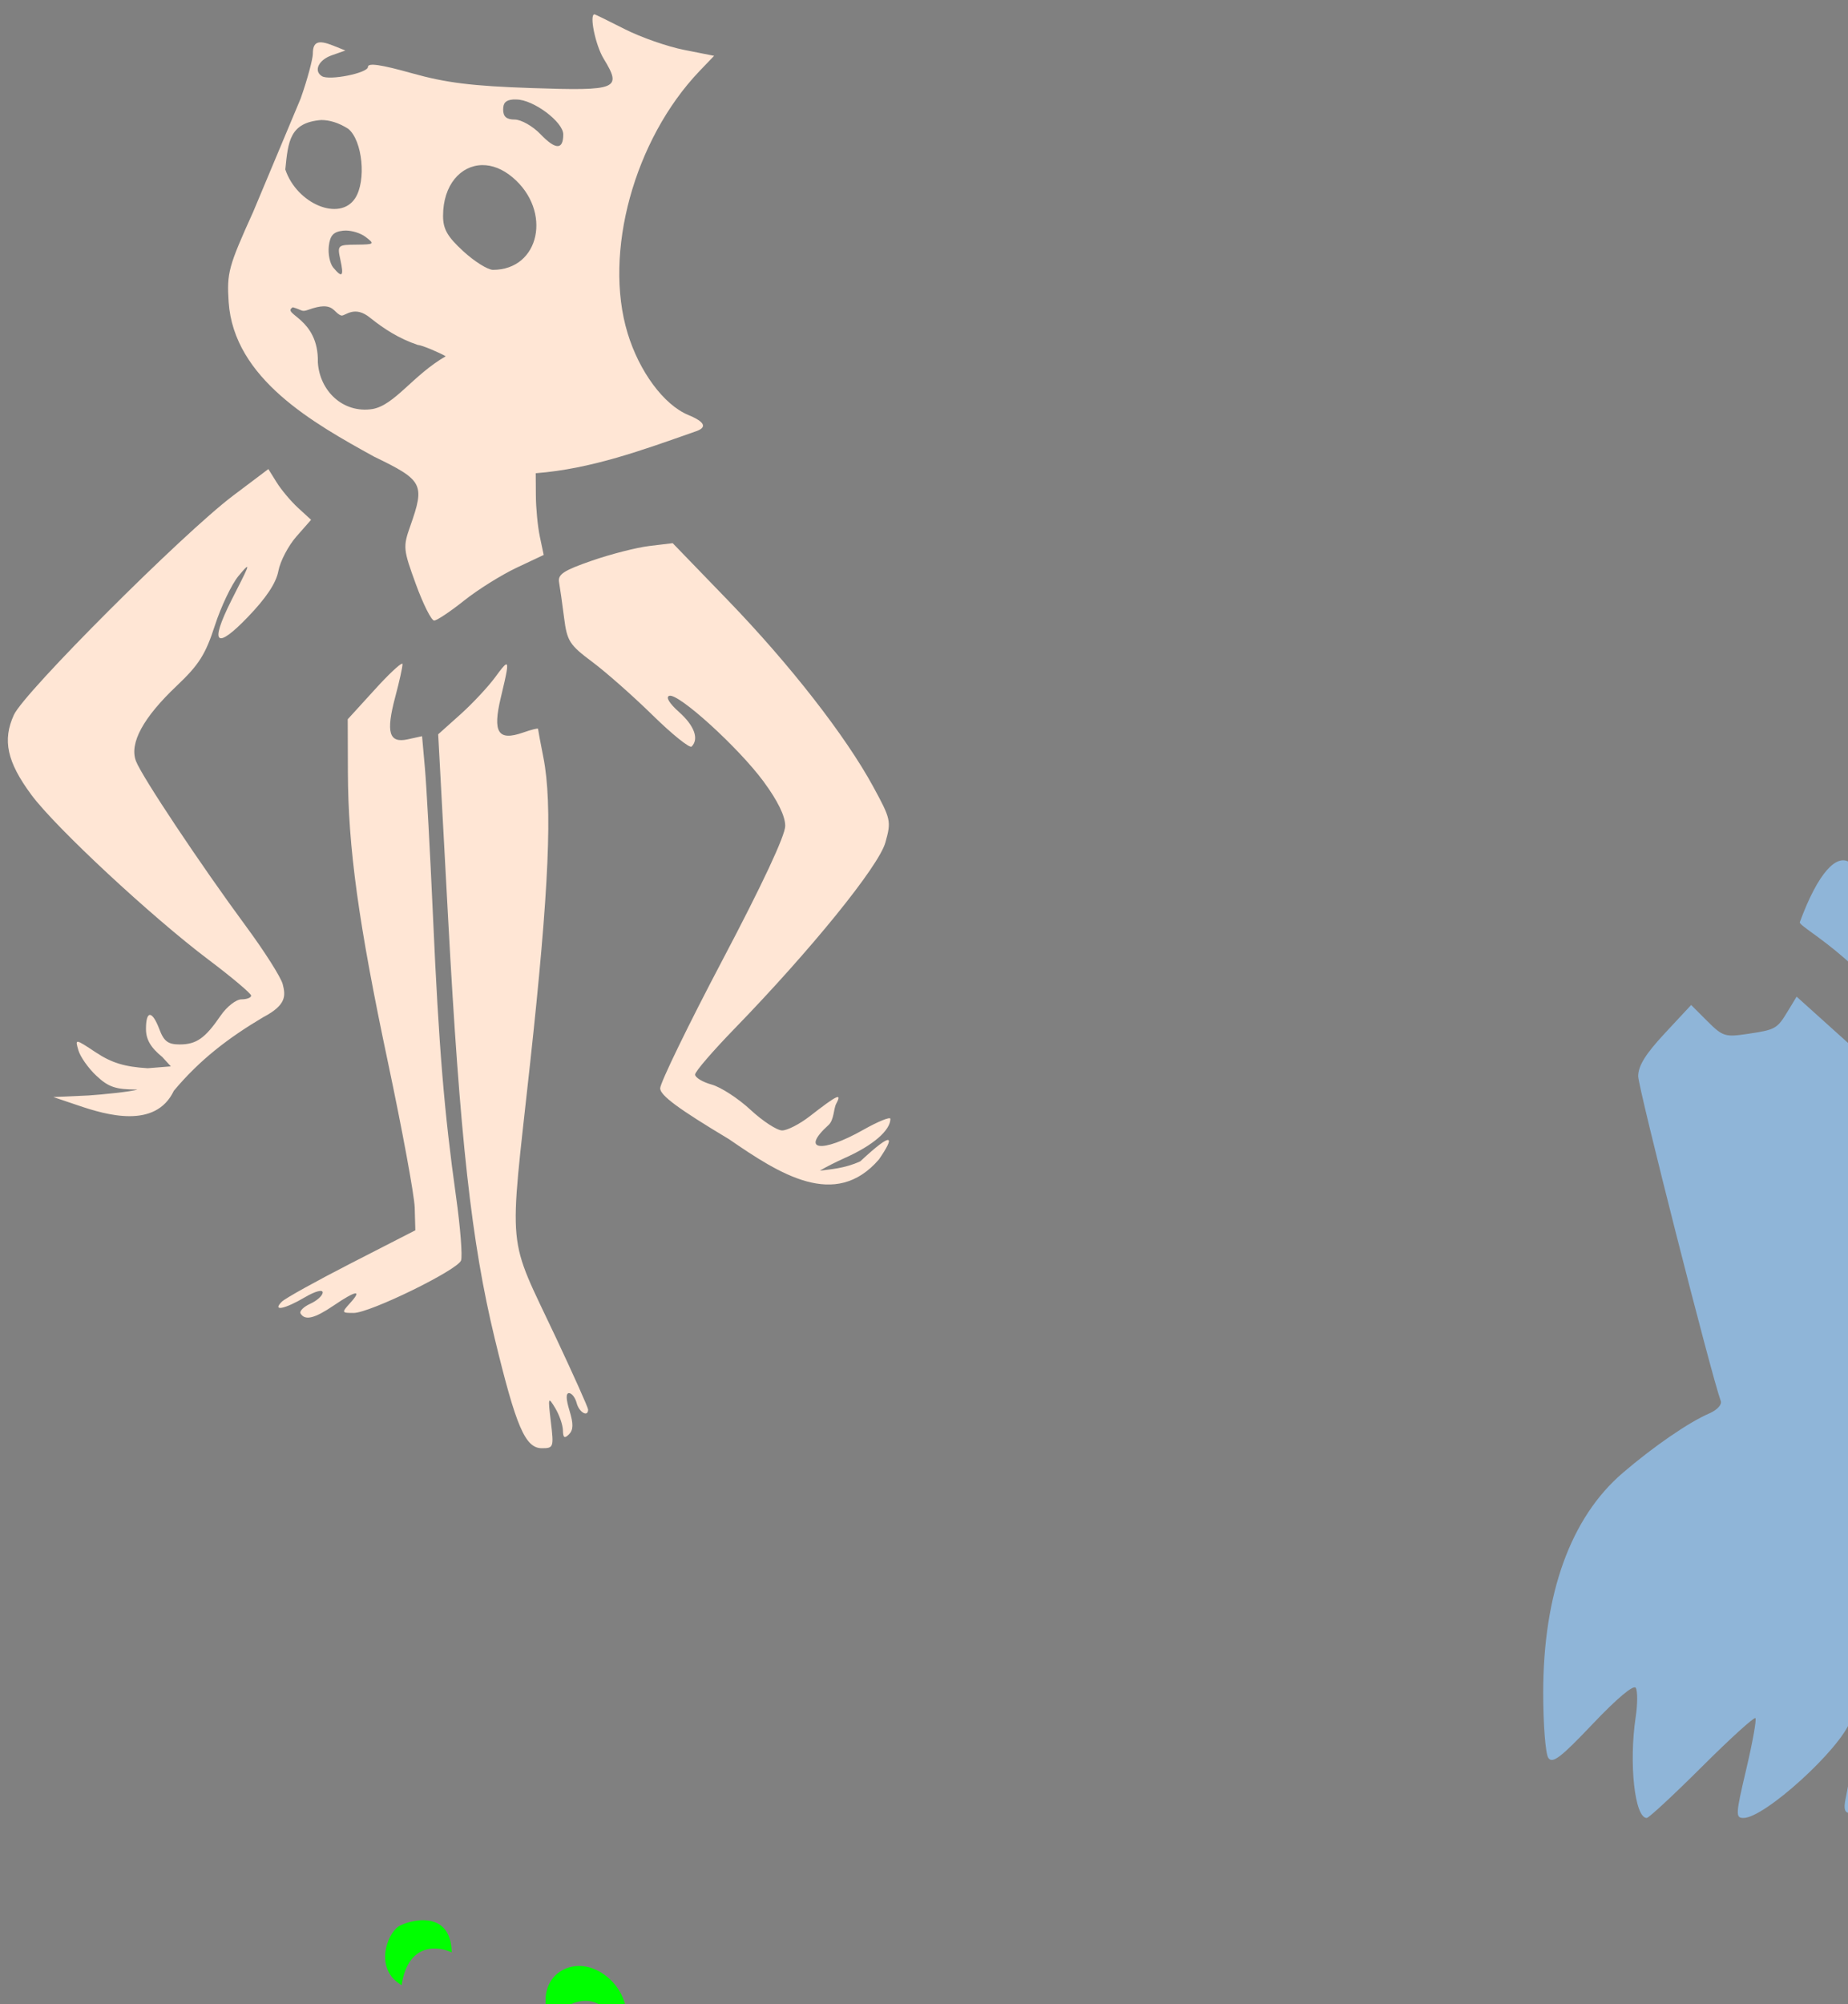 <?xml version="1.0" encoding="UTF-8" standalone="no"?>
<!-- Created with Inkscape (http://www.inkscape.org/) -->
<svg
   xmlns:dc="http://purl.org/dc/elements/1.1/"
   xmlns:cc="http://creativecommons.org/ns#"
   xmlns:rdf="http://www.w3.org/1999/02/22-rdf-syntax-ns#"
   xmlns:svg="http://www.w3.org/2000/svg"
   xmlns="http://www.w3.org/2000/svg"
   xmlns:sodipodi="http://sodipodi.sourceforge.net/DTD/sodipodi-0.dtd"
   xmlns:inkscape="http://www.inkscape.org/namespaces/inkscape"
   id="svg2440"
   sodipodi:version="0.32"
   inkscape:version="0.46"
   width="369"
   height="400"
   version="1.0"
   sodipodi:docname="Betty.svg"
   inkscape:output_extension="org.inkscape.output.svg.inkscape">
  <rect width="100%" height="100%" fill="#808080" stroke="none"/>
  <defs
     id="defs2443">
    <inkscape:perspective
       sodipodi:type="inkscape:persp3d"
       inkscape:vp_x="0 : 526.18109 : 1"
       inkscape:vp_y="0 : 1000 : 0"
       inkscape:vp_z="744.09448 : 526.18109 : 1"
       inkscape:persp3d-origin="372.04724 : 350.78739 : 1"
       id="perspective2447" />
    <inkscape:perspective
       id="perspective3314"
       inkscape:persp3d-origin="372.04724 : 350.78739 : 1"
       inkscape:vp_z="744.09448 : 526.18109 : 1"
       inkscape:vp_y="0 : 1000 : 0"
       inkscape:vp_x="0 : 526.18109 : 1"
       sodipodi:type="inkscape:persp3d" />
    <inkscape:perspective
       id="perspective3487"
       inkscape:persp3d-origin="372.04724 : 350.78739 : 1"
       inkscape:vp_z="744.09448 : 526.18109 : 1"
       inkscape:vp_y="0 : 1000 : 0"
       inkscape:vp_x="0 : 526.18109 : 1"
       sodipodi:type="inkscape:persp3d" />
    <inkscape:perspective
       id="perspective3969"
       inkscape:persp3d-origin="372.04724 : 350.78739 : 1"
       inkscape:vp_z="744.09448 : 526.18109 : 1"
       inkscape:vp_y="0 : 1000 : 0"
       inkscape:vp_x="0 : 526.18109 : 1"
       sodipodi:type="inkscape:persp3d" />
    <inkscape:perspective
       id="perspective3990"
       inkscape:persp3d-origin="372.04724 : 350.78739 : 1"
       inkscape:vp_z="744.09448 : 526.18109 : 1"
       inkscape:vp_y="0 : 1000 : 0"
       inkscape:vp_x="0 : 526.18109 : 1"
       sodipodi:type="inkscape:persp3d" />
    <inkscape:perspective
       id="perspective4007"
       inkscape:persp3d-origin="372.04724 : 350.78739 : 1"
       inkscape:vp_z="744.09448 : 526.18109 : 1"
       inkscape:vp_y="0 : 1000 : 0"
       inkscape:vp_x="0 : 526.18109 : 1"
       sodipodi:type="inkscape:persp3d" />
    <inkscape:perspective
       id="perspective4022"
       inkscape:persp3d-origin="372.04724 : 350.78739 : 1"
       inkscape:vp_z="744.09448 : 526.18109 : 1"
       inkscape:vp_y="0 : 1000 : 0"
       inkscape:vp_x="0 : 526.18109 : 1"
       sodipodi:type="inkscape:persp3d" />
    <inkscape:perspective
       id="perspective4383"
       inkscape:persp3d-origin="372.04724 : 350.78739 : 1"
       inkscape:vp_z="744.09448 : 526.18109 : 1"
       inkscape:vp_y="0 : 1000 : 0"
       inkscape:vp_x="0 : 526.18109 : 1"
       sodipodi:type="inkscape:persp3d" />
    <inkscape:perspective
       id="perspective4592"
       inkscape:persp3d-origin="372.04724 : 350.78739 : 1"
       inkscape:vp_z="744.09448 : 526.18109 : 1"
       inkscape:vp_y="0 : 1000 : 0"
       inkscape:vp_x="0 : 526.18109 : 1"
       sodipodi:type="inkscape:persp3d" />
    <inkscape:perspective
       id="perspective4798"
       inkscape:persp3d-origin="372.04724 : 350.78739 : 1"
       inkscape:vp_z="744.09448 : 526.18109 : 1"
       inkscape:vp_y="0 : 1000 : 0"
       inkscape:vp_x="0 : 526.18109 : 1"
       sodipodi:type="inkscape:persp3d" />
    <inkscape:perspective
       id="perspective4981"
       inkscape:persp3d-origin="372.04724 : 350.78739 : 1"
       inkscape:vp_z="744.09448 : 526.18109 : 1"
       inkscape:vp_y="0 : 1000 : 0"
       inkscape:vp_x="0 : 526.18109 : 1"
       sodipodi:type="inkscape:persp3d" />
    <inkscape:perspective
       id="perspective4994"
       inkscape:persp3d-origin="372.04724 : 350.78739 : 1"
       inkscape:vp_z="744.09448 : 526.18109 : 1"
       inkscape:vp_y="0 : 1000 : 0"
       inkscape:vp_x="0 : 526.18109 : 1"
       sodipodi:type="inkscape:persp3d" />
    <inkscape:perspective
       id="perspective5007"
       inkscape:persp3d-origin="372.04724 : 350.78739 : 1"
       inkscape:vp_z="744.09448 : 526.18109 : 1"
       inkscape:vp_y="0 : 1000 : 0"
       inkscape:vp_x="0 : 526.18109 : 1"
       sodipodi:type="inkscape:persp3d" />
    <inkscape:perspective
       id="perspective5020"
       inkscape:persp3d-origin="372.04724 : 350.78739 : 1"
       inkscape:vp_z="744.09448 : 526.18109 : 1"
       inkscape:vp_y="0 : 1000 : 0"
       inkscape:vp_x="0 : 526.18109 : 1"
       sodipodi:type="inkscape:persp3d" />
    <inkscape:perspective
       id="perspective6095"
       inkscape:persp3d-origin="372.04724 : 350.78739 : 1"
       inkscape:vp_z="744.09448 : 526.18109 : 1"
       inkscape:vp_y="0 : 1000 : 0"
       inkscape:vp_x="0 : 526.18109 : 1"
       sodipodi:type="inkscape:persp3d" />
    <inkscape:perspective
       id="perspective6110"
       inkscape:persp3d-origin="372.04724 : 350.78739 : 1"
       inkscape:vp_z="744.09448 : 526.18109 : 1"
       inkscape:vp_y="0 : 1000 : 0"
       inkscape:vp_x="0 : 526.18109 : 1"
       sodipodi:type="inkscape:persp3d" />
    <inkscape:perspective
       id="perspective6304"
       inkscape:persp3d-origin="372.04724 : 350.78739 : 1"
       inkscape:vp_z="744.09448 : 526.18109 : 1"
       inkscape:vp_y="0 : 1000 : 0"
       inkscape:vp_x="0 : 526.18109 : 1"
       sodipodi:type="inkscape:persp3d" />
    <inkscape:perspective
       id="perspective6317"
       inkscape:persp3d-origin="372.04724 : 350.78739 : 1"
       inkscape:vp_z="744.09448 : 526.18109 : 1"
       inkscape:vp_y="0 : 1000 : 0"
       inkscape:vp_x="0 : 526.18109 : 1"
       sodipodi:type="inkscape:persp3d" />
  </defs>
  <sodipodi:namedview
     inkscape:window-height="1002"
     inkscape:window-width="1280"
     inkscape:pageshadow="2"
     inkscape:pageopacity="0.0"
     guidetolerance="10.0"
     gridtolerance="10.0"
     objecttolerance="10.0"
     borderopacity="1.0"
     bordercolor="#666666"
     pagecolor="#ffffff"
     id="base"
     showgrid="false"
     inkscape:zoom="0.9825"
     inkscape:cx="76.291618"
     inkscape:cy="260.93454"
     inkscape:window-x="1276"
     inkscape:window-y="92"
     inkscape:current-layer="svg2440" />
  <path
     id="path6363"
     style="fill:#000000"
     d="M -177.815,481.132 C -180.356,479.249 -186.135,464.027 -188.079,454.096 C -189.025,449.264 -190.072,445.457 -190.405,445.636 C -203.789,452.816 -209.082,454.745 -216.589,455.18 C -224.886,455.66 -229.511,454.116 -229.511,450.865 C -229.511,448.755 -223.337,444.623 -211.665,438.922 C -204.873,435.604 -201.511,433.413 -201.511,432.304 C -201.511,431.393 -203.952,420.8 -206.935,408.764 C -213.416,382.618 -215.366,370.599 -216.191,351.714 L -216.81,337.546 L -219.268,337.714 C -220.915,337.826 -222.432,336.951 -223.868,335.059 C -225.659,332.701 -226.011,330.877 -226.011,323.958 L -226.011,315.679 L -232.598,321.53 C -236.22,324.749 -239.87,327.382 -240.71,327.382 C -242.7,327.382 -244.511,318.531 -244.511,308.803 C -244.511,301.044 -242.583,289.467 -240.173,282.762 L -238.692,278.643 L -243.852,278.057 C -251.584,277.18 -256.364,275.525 -257.546,273.317 C -259.026,270.551 -257.958,269.382 -253.952,269.382 C -252.06,269.382 -250.511,269.168 -250.511,268.906 C -250.511,268.644 -251.41,266.957 -252.508,265.156 C -256.374,258.815 -253.677,254.942 -248.702,259.688 C -246.267,262.01 -241.653,264.382 -239.569,264.382 C -239.123,264.382 -238.985,262.36 -239.263,259.89 C -239.753,255.546 -238.52,252.382 -236.338,252.382 C -235.827,252.382 -234.751,253.957 -233.947,255.882 C -232.008,260.524 -229.876,260.349 -224.764,255.132 L -220.601,250.882 L -230.781,243.382 C -236.381,239.257 -245.944,230.925 -252.034,224.866 C -267.437,209.542 -270.284,202.802 -265.261,193.553 C -260.031,183.92 -237.037,160.681 -221.298,149.121 C -217.606,146.409 -214.339,143.414 -214.038,142.465 C -213.296,140.128 -207.485,134.28 -206.506,134.885 C -205.59,135.451 -204.511,133.02 -204.511,130.386 C -204.511,129.08 -206.884,127.404 -212.761,124.556 C -222.496,119.84 -235.286,109.33 -238.997,102.997 C -242.164,97.592 -243.171,90.081 -241.585,83.687 C -240.929,81.044 -237.999,73.707 -235.073,67.382 C -230.225,56.901 -224.51,41.043 -224.512,38.08 C -224.513,37.421 -226.876,35.558 -229.762,33.941 C -237.144,29.806 -245.12,21.973 -247.022,16.993 C -248.253,13.771 -248.4,11.843 -247.667,8.577 C -244.885,-3.803 -234.451,-9.1 -213.011,-9.016 C -189.222,-8.923 -165.628,-1.908 -147.316,10.517 C -144.184,12.643 -141.201,14.382 -140.688,14.382 C -140.174,14.382 -139.194,13.03 -138.51,11.377 C -136.974,7.67 -131.109,2.382 -128.533,2.382 C -125.123,2.382 -123.511,6.203 -123.511,14.291 L -123.511,21.756 L -120.761,19.189 C -116.521,15.232 -109.811,11.382 -107.154,11.382 C -103.271,11.382 -102.181,13.673 -102.742,20.66 C -103.245,26.934 -106.996,36.054 -111.217,41.267 L -113.143,43.645 L -108.827,50.217 C -106.454,53.831 -104.511,57.186 -104.511,57.673 C -104.511,59.01 -96.756,57.482 -90.09,54.831 C -86.833,53.535 -83.796,52.706 -83.34,52.988 C -81.161,54.334 -83.229,69.045 -86.699,76.882 C -96.422,98.842 -112.432,112.731 -131.326,115.597 C -135.003,116.155 -141.386,118.12 -145.511,119.963 C -153.158,123.38 -167.798,127.362 -172.761,127.375 C -175.881,127.383 -176.006,127.977 -174.429,135.332 C -173.603,139.182 -172.907,140.382 -171.501,140.382 C -169.159,140.382 -165.511,144.955 -165.511,147.891 C -165.511,149.395 -162.526,153.04 -156.408,159.006 C -134.533,180.334 -121.468,201.103 -123.88,210.713 C -124.984,215.112 -136.707,230.287 -148.67,242.802 C -160.214,254.879 -160.516,255.307 -158.3,256.446 C -157.041,257.092 -153.964,259.319 -151.46,261.393 C -146.434,265.559 -146.309,265.546 -139.354,260.132 C -137.412,258.619 -135.078,257.382 -134.167,257.382 C -132.034,257.382 -131.978,261.176 -134.068,264.159 C -136.184,267.181 -134.446,267.023 -128.443,263.648 C -122.415,260.259 -120.332,261.312 -122.896,266.451 C -123.785,268.232 -124.511,270.245 -124.511,270.925 C -124.511,273.451 -128.411,276.843 -133.137,278.428 L -138.011,280.062 L -137.681,288.972 C -137.021,306.791 -144.384,329.384 -146.588,316.302 C -147.235,312.458 -146.762,311.873 -150.773,321.467 C -153.612,328.258 -163.052,335.02 -166.616,332.817 C -167.111,332.511 -167.24,330.376 -166.904,328.071 L -166.292,323.882 L -169.18,328.327 C -172.054,332.749 -172.063,332.81 -170.83,339.827 C -168.458,353.333 -169.149,366.375 -174.607,411.069 L -177.683,436.256 L -170.593,452.569 C -166.693,461.541 -163.505,469.917 -163.507,471.181 C -163.521,478.586 -172.669,484.947 -177.815,481.132 z M -160.68,230.882 C -155.724,221.532 -150.908,211.965 -149.978,209.623 L -148.287,205.364 L -151.135,201.623 C -155.316,196.13 -160.629,190.382 -161.526,190.382 C -161.957,190.382 -162.621,193.644 -163.003,197.632 C -163.69,204.816 -170.059,244.035 -171.162,247.882 C -172.402,252.203 -169.402,247.337 -160.68,230.882 z M -219.197,214.84 C -222.278,202.213 -225,191.207 -225.246,190.382 C -225.555,189.345 -227.52,190.884 -231.602,195.36 C -234.852,198.923 -237.511,202.118 -237.511,202.46 C -237.511,204.108 -214.494,238.698 -213.836,238.039 C -213.704,237.907 -216.116,227.468 -219.197,214.84 z" />
  <path
     id="path6441"
     style="fill:#ffe6d5"
     d="M 118.718,2.862 C 117.614,2.806 118.886,9.008 120.53,11.706 C 124.236,17.783 123.378,18.161 106.218,17.581 C 94.246,17.176 89.094,16.537 82.218,14.612 C 76.046,12.884 73.468,12.507 73.468,13.362 C 73.468,14.58 65.768,16.125 64.28,15.206 C 62.582,14.156 63.596,11.973 66.218,11.049 L 68.968,10.081 L 66.468,9.081 C 63.509,7.901 62.468,8.335 62.468,10.737 C 62.468,11.708 61.424,15.746 60.03,19.674 L 50.562,42.268 C 45.616,53.211 45.281,54.417 45.655,60.299 C 46.707,75.61 62.62,84.484 74.687,91.143 C 84.46,95.862 84.877,96.621 81.937,104.956 C 80.454,109.157 80.49,109.615 83.03,116.581 C 84.485,120.569 86.134,123.862 86.687,123.862 C 87.24,123.862 89.942,122.047 92.687,119.862 C 95.431,117.677 100.133,114.746 103.124,113.331 L 108.562,110.768 L 107.78,107.049 C 107.357,105.013 107.008,101.337 106.999,98.893 L 106.968,94.456 C 118.044,93.609 128.349,89.818 138.718,86.174 C 141.288,85.365 140.871,84.253 137.437,82.831 C 132.558,80.81 127.65,74.185 125.312,66.487 C 120.448,50.473 126.614,27.905 139.624,14.237 L 142.593,11.143 L 136.593,9.956 C 133.298,9.307 127.98,7.453 124.78,5.831 C 121.581,4.208 118.855,2.869 118.718,2.862 z M 102.437,19.862 C 102.645,19.845 102.876,19.862 103.124,19.862 C 106.471,19.862 112.468,24.326 112.468,26.831 C 112.468,29.948 110.941,29.935 107.937,26.799 C 106.375,25.169 104.053,23.862 102.78,23.862 C 101.134,23.862 100.468,23.285 100.468,21.862 C 100.468,20.551 100.977,19.978 102.437,19.862 z M 64.155,23.956 C 65.776,23.966 67.566,24.463 69.53,25.706 C 72.388,28.019 73.188,36.097 70.905,39.581 C 67.839,44.261 59.294,40.738 56.968,33.831 C 57.533,28.18 57.853,24.459 64.155,23.956 z M 96.28,32.956 C 98.227,32.927 100.334,33.703 102.343,35.393 C 110.293,42.083 107.795,53.862 98.437,53.862 C 97.391,53.862 94.718,52.183 92.499,50.143 C 89.325,47.225 88.468,45.722 88.468,43.081 C 88.468,36.908 91.997,33.019 96.28,32.956 z M 69.03,46.018 C 70.355,46.027 72.006,46.541 72.968,47.268 C 74.865,48.701 74.789,48.8 71.155,48.831 C 67.425,48.862 67.326,48.94 67.968,51.862 C 68.696,55.179 68.328,55.559 66.53,53.393 C 65.873,52.601 65.478,50.689 65.655,49.143 C 65.902,46.997 66.558,46.273 68.468,46.049 C 68.64,46.029 68.841,46.017 69.03,46.018 z M 64.562,61.143 C 66.762,61.093 66.898,62.623 68.187,62.987 C 68.997,63.062 70.797,60.859 73.937,63.456 C 76.662,65.627 79.631,67.58 83.468,68.862 C 84.293,68.873 88.175,70.591 88.999,71.112 C 82.455,74.882 78.82,80.862 74.374,81.643 C 68.521,82.557 63.835,78.062 63.468,72.331 C 63.671,63.409 56.086,62.759 58.468,61.331 C 60.412,61.873 60.157,62.333 61.562,61.831 C 62.871,61.362 63.828,61.16 64.562,61.143 z M 53.585,93.626 L 46.491,98.97 C 36.401,106.604 4.844,138.158 2.772,142.689 C 0.459,147.75 1.402,152.088 6.272,158.658 C 11.119,165.196 30.281,183.009 41.647,191.564 C 46.308,195.071 50.136,198.308 50.147,198.72 C 50.159,199.133 49.272,199.47 48.21,199.47 C 47.147,199.47 45.276,200.933 44.054,202.72 C 40.96,207.243 39.215,208.47 35.866,208.47 C 33.567,208.47 32.734,207.852 31.835,205.47 C 30.395,201.654 29.147,201.599 29.147,205.376 C 29.147,207.47 30.073,209.078 32.397,210.97 L 34.116,212.845 L 29.491,213.22 C 24.864,212.934 22.289,212.143 19.147,210.064 C 14.973,207.302 14.979,207.306 15.647,209.626 C 16.015,210.905 17.625,213.208 19.241,214.72 C 21.672,216.996 23.097,217.47 27.429,217.47 C 26.279,217.893 20.282,218.487 17.647,218.658 L 10.647,218.97 L 15.647,220.658 C 21.212,222.553 31.046,225.426 34.71,217.72 C 39.897,211.52 45.575,207.181 52.554,203.033 C 57.254,200.572 57.02,198.7 56.46,196.47 C 56.114,195.093 52.835,189.926 49.179,184.97 C 40.066,172.619 28.319,154.988 27.147,151.908 C 25.802,148.368 28.566,143.251 35.304,136.876 C 39.725,132.693 41.046,130.597 42.897,124.876 C 44.13,121.066 46.256,116.62 47.616,114.97 C 50.765,111.15 49.298,113.669 46.241,119.751 C 41.564,129.058 43.448,129.418 49.397,123.251 C 53.153,119.358 55.131,116.39 55.585,113.97 C 55.951,112.016 57.571,108.926 59.179,107.095 L 62.116,103.751 L 59.491,101.345 C 58.058,100.026 56.153,97.752 55.241,96.283 L 53.585,93.626 z M 134.32,108.416 L 129.664,108.978 C 127.103,109.282 121.933,110.609 118.164,111.916 C 112.539,113.867 111.348,114.642 111.632,116.228 C 111.823,117.291 112.273,120.471 112.632,123.291 C 113.231,127.988 113.708,128.713 118.289,132.135 C 121.039,134.189 126.472,138.987 130.351,142.791 C 134.231,146.595 137.718,149.393 138.101,149.01 C 139.613,147.498 138.649,144.85 135.601,142.135 C 133.651,140.398 132.882,139.135 133.632,138.885 C 135.439,138.283 147.482,149.226 152.476,156.01 C 155.302,159.848 156.789,162.892 156.789,164.853 C 156.789,166.759 152.236,176.5 144.289,191.572 C 137.414,204.611 131.815,216.164 131.82,217.228 C 131.826,218.646 135.506,221.358 145.57,227.385 C 155.685,234.346 166.784,241.521 175.507,231.416 C 178.618,226.903 178.558,225.493 171.789,231.791 C 168.648,233.258 165.592,233.401 163.695,233.666 C 164.94,232.925 166.805,231.973 168.882,231.041 C 174.364,228.581 177.789,225.598 177.789,223.322 C 177.789,222.842 175.336,223.838 172.32,225.541 C 164.08,230.191 159.768,229.681 165.414,224.572 C 166.565,223.531 166.422,221.326 166.976,220.291 C 168.178,218.045 167.185,218.531 161.664,222.822 C 159.659,224.38 157.184,225.642 156.164,225.635 C 155.143,225.628 152.291,223.776 149.851,221.51 C 147.411,219.244 143.923,216.982 142.101,216.478 C 140.279,215.975 138.789,215.07 138.789,214.478 C 138.789,213.887 142.355,209.761 146.695,205.291 C 161.99,189.536 175.463,172.9 176.789,168.166 C 177.984,163.895 177.895,163.508 174.32,156.947 C 168.835,146.883 157.725,132.624 145.32,119.791 L 134.32,108.416 z M 80.276,132.472 C 79.75,132.579 77.525,134.678 74.901,137.565 L 69.432,143.565 L 69.464,154.065 C 69.506,169.227 71.585,184.28 77.464,212.034 C 80.314,225.495 82.729,238.545 82.807,241.034 L 82.932,245.565 L 70.245,252.065 C 63.256,255.644 56.96,259.132 56.276,259.815 C 54.279,261.813 56.846,261.315 60.87,258.94 C 62.913,257.735 64.432,257.328 64.432,257.972 C 64.432,258.588 63.321,259.603 61.964,260.222 C 60.606,260.84 59.736,261.721 60.026,262.19 C 60.914,263.627 62.805,263.179 66.651,260.565 C 71.088,257.55 72.388,257.352 69.932,260.065 C 68.169,262.014 68.206,262.065 70.62,262.065 C 73.852,262.065 91.314,253.534 92.057,251.597 C 92.373,250.775 91.928,245.018 91.057,238.815 C 88.707,222.078 87.631,209.183 86.464,183.065 C 85.886,170.14 85.155,156.724 84.839,153.253 L 84.276,146.94 L 81.432,147.565 C 77.665,148.393 77.021,146.217 78.932,139.065 C 79.741,136.04 80.389,133.115 80.37,132.565 C 80.367,132.497 80.351,132.456 80.276,132.472 z M 101.026,132.628 C 100.691,132.744 100.01,133.62 98.932,135.097 C 97.55,136.991 94.415,140.365 91.964,142.565 L 87.495,146.565 L 89.464,183.065 C 91.858,227.417 94.135,247.959 98.776,267.128 C 103.065,284.844 104.874,289.065 108.214,289.065 C 110.532,289.065 110.601,288.87 109.995,283.815 C 109.397,278.826 109.444,278.69 110.87,281.065 C 111.695,282.44 112.382,284.43 112.401,285.503 C 112.428,286.997 112.719,287.185 113.62,286.284 C 114.493,285.411 114.517,284.185 113.714,281.565 C 113.009,279.27 112.969,278.065 113.62,278.065 C 114.17,278.065 114.863,278.965 115.151,280.065 C 115.636,281.918 117.432,282.924 117.432,281.347 C 117.432,280.963 114.563,274.551 111.057,267.097 C 101.094,245.911 101.607,251.16 105.839,212.347 C 109.641,177.472 110.363,160.6 108.495,151.159 C 107.909,148.197 107.432,145.643 107.432,145.472 C 107.432,145.3 106.094,145.643 104.432,146.222 C 99.446,147.96 98.33,146.218 99.995,139.253 C 101.162,134.368 101.585,132.435 101.026,132.628 z" />
  <path
     id="path6418"
     style="fill:#00ff00"
     d="M 120.359,448.11 C 125.882,443.765 125.547,433.412 119.778,430.191 C 117.327,428.822 116.739,428.819 114.375,430.155 C 109.944,432.661 107.695,436.573 107.695,441.773 C 107.695,445.451 108.188,446.866 109.972,448.311 C 112.961,450.732 117.128,450.651 120.359,448.11 z M 116.028,448.124 C 116.028,447.557 116.668,446.847 117.451,446.546 C 119.682,445.69 122.168,439.562 121.448,436.694 C 121.053,435.119 121.232,434.155 121.92,434.155 C 125.153,437.542 117.849,452.479 116.028,448.124 z M 98.933,432.589 C 100.795,431.256 102.69,430.08 104.223,429.734 L 98.678,429.432 C 85.523,426.43 87.445,426.116 84.751,425.145 C 85.122,434.813 92.696,437.823 98.933,432.589 z M 110.559,405.262 C 109.576,399.652 122.62,394.244 123.264,408.18 C 128.072,400.964 122.605,393.585 117.018,392.534 C 111.622,391.518 106.095,396.552 110.559,405.262 z M 90.196,389.694 C 90.009,380.743 81.333,383.424 79.635,384.486 C 77.273,385.962 74.647,393.008 80.189,396.235 C 81.572,387.233 88.025,388.645 90.196,389.694 z" />
  <path
     id="path6407"
     style="fill:#8fb5d8;fill-opacity:1"
     d="M 339.807,352.663 C 345.436,347.053 350.253,342.675 350.511,342.933 C 350.769,343.191 349.948,347.781 348.686,353.133 C 346.551,362.186 346.513,362.863 348.139,362.863 C 352.352,362.863 367.442,349.147 369.476,343.469 C 369.849,342.428 370.419,341.841 370.743,342.165 C 371.257,342.68 370.192,350.741 368.503,359.113 C 368.108,361.068 368.353,361.863 369.349,361.863 C 372.09,361.863 380.058,352.91 383.63,345.816 C 385.613,341.879 387.453,338.876 387.72,339.143 C 387.987,339.409 387.508,342.633 386.656,346.307 C 385.069,353.151 384.668,357.863 385.673,357.863 C 389.756,357.863 397.289,347.768 400.767,337.637 L 403.607,329.363 L 403.917,334.363 C 404.087,337.113 404.589,339.729 405.032,340.178 C 407.278,342.452 410.18,317.601 408.439,311.002 C 407.713,308.25 406.741,307.331 403.079,305.93 C 397.744,303.888 380.534,293.366 377.37,290.21 C 375.644,288.489 375.273,287.281 375.745,284.921 C 376.219,282.551 376.004,281.863 374.791,281.863 C 372.516,281.863 371.673,279.921 373.351,278.546 C 374.145,277.895 375.323,273.988 375.969,269.863 C 376.615,265.738 378.273,256.288 379.655,248.863 C 384.634,222.111 384.518,223.065 383,221.213 C 382.234,220.278 376.462,214.882 370.175,209.222 L 358.743,198.932 L 357.006,201.788 C 354.814,205.393 354.586,205.521 348.889,206.374 C 344.475,207.035 343.961,206.871 340.927,203.837 L 337.683,200.593 L 332.395,206.274 C 328.567,210.387 327.107,212.746 327.107,214.817 C 327.107,217.091 341.734,274.601 343.595,279.643 C 343.858,280.357 342.86,281.444 341.337,282.1 C 337.213,283.876 330.253,288.655 324.034,293.981 C 313.637,302.884 308.142,318.054 308.139,337.863 C 308.138,344.188 308.596,350.038 309.157,350.863 C 309.991,352.089 311.616,350.847 318.054,344.066 C 322.869,338.994 326.199,336.203 326.622,336.887 C 327.002,337.501 326.997,340.11 326.61,342.684 C 325.218,351.954 326.41,362.863 328.815,362.863 C 329.232,362.863 334.178,358.273 339.807,352.663 z M 382.657,211.208 C 407.671,176.515 391.452,175.71 372.526,192.166 C 374.14,169.701 366.807,163.922 359.381,184.056 C 358.917,185.135 375.915,193.205 382.657,211.208 z" />
</svg>

